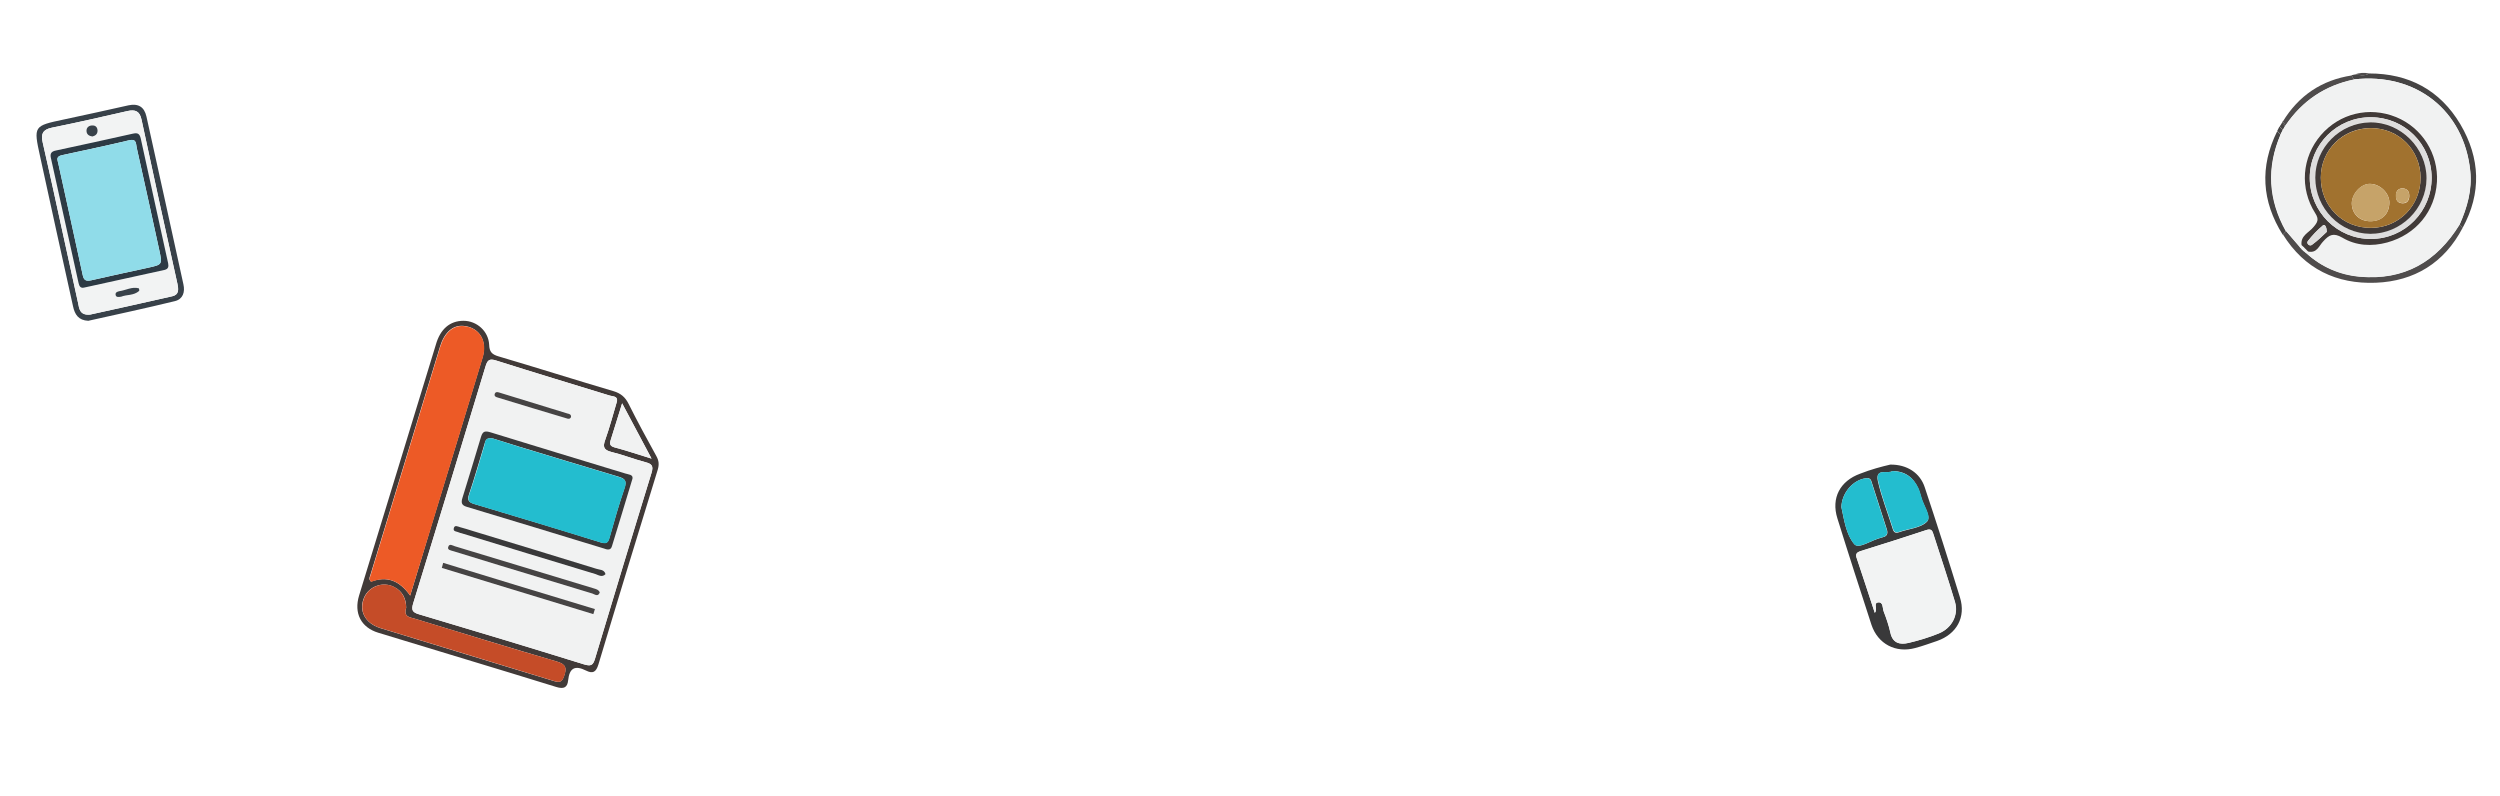 <?xml version="1.0" encoding="utf-8"?>
<!-- Generator: Adobe Illustrator 22.0.1, SVG Export Plug-In . SVG Version: 6.00 Build 0)  -->
<svg version="1.1" id="Capa_1" xmlns="http://www.w3.org/2000/svg" xmlns:xlink="http://www.w3.org/1999/xlink" x="0px" y="0px"
	 viewBox="0 0 1130 360" style="enable-background:new 0 0 1130 360;" xml:space="preserve">
<style type="text/css">
	.st0{fill:#413A38;}
	.st1{fill:#39393A;}
	.st2{fill:#384149;}
	.st3{fill:#4F4C4C;}
	.st4{fill:#464444;}
	.st5{fill:#F1F2F2;}
	.st6{fill:#ED5A26;}
	.st7{fill:#C54C28;}
	.st8{fill:#F2F3F3;}
	.st9{fill:#23BDCF;}
	.st10{fill:#2D3A44;}
	.st11{fill:#90DCE9;}
	.st12{fill:#DEDDDD;}
	.st13{fill:#A1722F;}
	.st14{fill:#C6A369;}
</style>
<path class="st0" d="M209.5,145c6,0,11.3,4.7,11.6,10.8c0.1,3.2,1.2,4.4,4.3,5.3c17.3,5.1,34.6,10.6,51.9,15.7
	c3.3,1,5.3,2.7,6.8,5.7c4,8,8.3,15.9,12.6,23.7c1.1,2,1.3,3.7,0.6,6.1c-9,29.3-18,58.6-26.8,88c-1.1,3.6-2.6,4.3-5.6,2.8
	c-5-2.5-7.5-1.2-8.1,4.4c-0.3,3.2-1.9,4.1-5.4,3c-26.8-8.3-53.6-16.3-80.4-24.5c-7.9-2.4-11.1-8.9-8.7-16.8
	c11.6-37.8,23.1-75.6,34.7-113.4C199,148.7,203.4,145,209.5,145z M278.9,181.3c0.3-2.3-1.8-2-3.3-2.5c-17.1-5.3-34.2-10.4-51.2-15.8
	c-3.3-1.1-4.1-0.2-5,2.8c-10.8,35.6-21.6,71.3-32.6,106.8c-1,3.2-0.4,4.2,2.7,5.1c24.9,7.4,49.7,14.9,74.5,22.6c3,0.9,4,0.5,4.9-2.4
	c8.5-28.1,17-56.2,25.6-84.2c1-3.1,0.1-4-2.8-4.8c-5.1-1.3-10.1-3.3-15.3-4.6c-3.6-0.9-4-2.4-2.8-5.6
	C275.6,193.1,277.1,187.3,278.9,181.3z M185.4,269.2c3.6-11.7,6.7-22.2,9.9-32.7c7.6-25,15.3-49.9,22.8-74.9
	c2.3-7.5-1.4-13.6-8.5-14.3c-4.8-0.5-8.7,2.8-10.7,9.3c-10.5,34.3-20.9,68.7-31.4,103c-0.3,1.1-1.1,2.1,0.2,3.3
	C174.7,260.3,180.4,262.2,185.4,269.2z M183.6,274.7c0-3.9-1.5-7.4-5.5-9.4c-5-2.6-11.3-0.3-13.5,4.7c-2.6,5.9,0.3,11.7,7.3,13.9
	c26.2,8.1,52.5,16,78.7,24c2.4,0.7,3.4,0.3,4.3-2.2c1.4-3.7,0.9-5.5-3.3-6.7c-21.4-6.3-42.7-12.8-64-19.3
	C185.6,279,182.2,279.1,183.6,274.7z M281.2,182.3c-1.9,6-3.5,11.3-5.2,16.7c-0.5,1.6-0.3,2.6,1.7,3.2c5.3,1.4,10.6,3.2,16.8,5.1
	C289.9,198.6,285.7,190.8,281.2,182.3z"/>
<path class="st1" d="M854.4,210c7.6-0.1,13.5,3.8,15.6,10.3c5.5,16.5,10.8,33.1,15.9,49.7c2.8,9-1.5,16.6-10.3,19.7
	c-3.3,1.1-6.5,2.3-9.9,3.2c-8.8,2.4-16.9-1.8-19.8-10.5c-5.2-16-10.4-32-15.4-48.1c-2.9-9.2,1.2-16.9,10.3-20.2
	C845.6,212.2,850.5,210.9,854.4,210z M847.4,277c1.5-1.7-0.8-4.3,1.4-4.7c2.5-0.4,2,2.5,2.6,4.1c1.2,3.1,2.3,6.3,3,9.5
	c1,4.8,4.3,5.6,8.2,4.7c4.7-1.1,9.3-2.5,13.7-4.3c5.9-2.4,9-8.3,7.3-14.2c-3-10.3-6.5-20.5-9.8-30.8c-0.5-1.6-1.1-2.4-3.2-1.7
	c-9.9,3.3-19.8,6.4-29.7,9.5c-1.5,0.5-2.3,1.2-1.8,2.9C841.9,260.2,844.6,268.5,847.4,277z M832.3,229.2c1.2,5.4,2,12.2,5.9,16.8
	c2,2.3,7.7-1.9,11.9-2.9c0.3-0.1,0.6-0.2,1-0.3c1.9-0.4,2.3-1.7,1.8-3.4c-2.3-7.3-4.7-14.6-7-21.8c-0.4-1.4-1.3-1.6-2.7-1.4
	C837.6,217,832.5,222.7,832.3,229.2z M855.4,212.9c-2,1.5-7.9-1.6-6.6,4.6c1.6,7.1,4.3,13.9,6.5,20.9c0.4,1.4,0.8,3,3,2.2
	c4.4-1.6,9.9-1.9,12.7-4.8c2.1-2.2-1.6-7.2-2.6-10.9c-0.4-1.4-0.8-2.9-1.4-4.2C864.8,215.8,861.2,213,855.4,212.9z"/>
<path class="st2" d="M39.9,145c-4.4-0.2-6.1-2.8-6.9-6.6C28,115.8,23,93.2,18.1,70.6c-3-13.7-2.9-13.7,10.8-16.6
	c9.8-2.1,19.5-4.2,29.2-6.4c4.3-0.9,7.1,0.6,8.1,5.1c5.6,25.3,11.2,50.5,16.7,75.8c0.8,3.5-0.2,6.7-3.8,7.6
	C66,139.3,52.9,142.1,39.9,145z M40.7,142.2c11.9-2.6,24.6-5.4,37.2-8.3c3-0.7,2.8-3,2.3-5.6C74.7,103.6,69.3,79,64,54.2
	c-0.8-4-2.9-4.8-6.4-4c-11.3,2.6-22.7,5.2-34.1,7.5c-4.2,0.8-5.1,2.9-4.2,6.7c1.7,7.3,3.3,14.6,4.9,21.9
	c3.7,16.9,7.4,33.8,11.1,50.7C35.8,139.6,36.1,142.6,40.7,142.2z"/>
<path class="st3" d="M1113.1,103c-8.3,15.9-21.9,24.1-39.2,24.8c-17.7,0.7-32.3-6.2-42-21.8c0.5-0.5,0.9-1,1.4-1.5
	c2.1,2.4,4.1,4.8,6.2,7.2c0.2,0.2,0.5,0.5,0.7,0.7c0.4,0.4,0.9,0.8,1.3,1.2c0.3,0.3,0.6,0.5,0.9,0.8c6.9,6.2,15,9.7,24.1,10.6
	c20,1.8,34.8-6.7,45.2-23.6C1112.2,102,1112.6,102.5,1113.1,103z"/>
<path class="st4" d="M1113.1,103c-0.5-0.5-0.9-1-1.4-1.5c3.4-7.7,5.7-15.7,4.8-24.2c-2.8-27.4-24.6-44.6-52.6-41.4
	c-0.3-0.6-0.7-1.3-1-1.9c0.4-0.1,0.9-0.2,1.3-0.3c2.2,0.1,4.5,0.9,6.6-0.5c18,0,32.1,7.5,41.3,23
	C1121.1,71.5,1121.7,87.3,1113.1,103z"/>
<path class="st3" d="M1063,34.1c0.3,0.6,0.7,1.3,1,1.9c-13.1,2.7-23.4,9.6-30.9,20.7c-0.4-0.6-0.8-1.1-1.3-1.7
	C1039,43.2,1049.4,36.2,1063,34.1z"/>
<path class="st4" d="M1033.2,104.6c-0.5,0.5-0.9,1-1.4,1.5c-9.5-15.1-10.5-30.7-2.5-46.8c0.5,0.5,1,1,1.5,1.5
	C1024.4,75.7,1025.2,90.3,1033.2,104.6z"/>
<path class="st3" d="M1070.9,33.2c-2.1,1.4-4.4,0.6-6.6,0.5C1066.5,32.8,1068.7,32.8,1070.9,33.2z"/>
<path class="st4" d="M1029.3,59.2c0.3-0.7,0.7-1.3,1-2c0.5,0.5,1,1,1.5,1.5c-0.3,0.7-0.7,1.3-1,2
	C1030.3,60.2,1029.8,59.7,1029.3,59.2z"/>
<path class="st4" d="M1030.4,57.2c0.4-0.6,0.8-1.2,1.2-1.9c0.4,0.6,0.8,1.1,1.2,1.7c-0.3,0.6-0.6,1.1-0.9,1.7
	C1031.3,58.2,1030.9,57.7,1030.4,57.2z"/>
<path class="st4" d="M1031.8,54.9c0.4,0.6,0.8,1.1,1.3,1.7c-0.1,0.1-0.2,0.3-0.3,0.5c-0.4-0.6-0.8-1.1-1.2-1.7
	C1031.5,55.1,1031.6,55,1031.8,54.9z"/>
<path class="st5" d="M278.9,181.3c-1.8,6-3.3,11.8-5.3,17.4c-1.2,3.3-0.8,4.7,2.8,5.6c5.2,1.2,10.1,3.2,15.3,4.6
	c2.9,0.7,3.7,1.6,2.8,4.8c-8.7,28-17.2,56.1-25.6,84.2c-0.9,2.9-1.9,3.3-4.9,2.4c-24.8-7.7-49.6-15.2-74.5-22.6
	c-3.1-0.9-3.7-1.9-2.7-5.1c11-35.6,21.8-71.2,32.6-106.8c0.9-3,1.7-3.9,5-2.8c17,5.4,34.1,10.6,51.2,15.8
	C277.1,179.2,279.2,179,278.9,181.3z M285.9,216.3c0.3-1.9-1.9-1.8-3.3-2.3c-20.3-6.2-40.6-12.3-60.9-18.6c-2.4-0.7-3.6-0.6-4.3,2.1
	c-2.7,9.2-5.5,18.4-8.4,27.6c-0.6,2.1-0.5,3.3,2,4c20.7,6.2,41.3,12.6,61.9,18.8c1.4,0.4,3.1,1.1,3.7-1
	C279.7,237,282.7,227,285.9,216.3z M200.3,254.4c-0.2,0.8-0.4,1.6-0.6,2.4c22.8,7,45.7,13.9,68.5,20.9c0.2-0.8,0.5-1.5,0.7-2.3
	C246,268.4,223.2,261.4,200.3,254.4z M271.1,267.8c-0.4-1.1-1.3-1.4-2.3-1.7c-21.1-6.4-42.2-12.8-63.3-19.2c-1-0.3-2.5-1.4-3,0.3
	c-0.4,1.4,1.2,1.6,2.2,1.9c6.8,2.1,13.7,4.2,20.5,6.3c14.2,4.3,28.3,8.6,42.5,12.9C268.9,268.6,270.3,269.9,271.1,267.8z
	 M273.7,259.5c-0.6-2.2-2.7-1.9-4.1-2.3c-18.6-5.8-37.3-11.4-55.9-17.1c-1.9-0.6-3.8-1.1-5.7-1.7c-1-0.3-2.5-1.2-2.9,0.5
	c-0.4,1.6,1.5,1.4,2.4,1.9c0.3,0.2,0.6,0.2,1,0.3c20.2,6.2,40.4,12.3,60.7,18.5C270.6,260,272.2,261.1,273.7,259.5z M258.1,188.5
	c0.1-1.2-0.7-1.4-1.5-1.6c-10.3-3.1-20.6-6.3-30.9-9.5c-0.9-0.3-1.7-0.2-2,0.7c-0.3,1.1,0.7,1.4,1.4,1.6c10.3,3.2,20.7,6.3,31.1,9.4
	C256.8,189.4,257.7,189.5,258.1,188.5z"/>
<path class="st6" d="M185.4,269.2c-5-7.1-10.7-8.9-17.6-6.2c-1.3-1.1-0.5-2.2-0.2-3.3c10.5-34.4,20.9-68.7,31.4-103
	c2-6.4,5.9-9.8,10.7-9.3c7.1,0.7,10.8,6.8,8.5,14.3c-7.6,25-15.2,49.9-22.8,74.9C192.2,247,189,257.5,185.4,269.2z"/>
<path class="st7" d="M183.6,274.7c-1.4,4.5,2.1,4.3,4.1,5c21.3,6.5,42.6,13.1,64,19.3c4.2,1.2,4.6,3,3.3,6.7c-0.9,2.5-2,2.9-4.3,2.2
	c-26.2-8-52.5-16-78.7-24c-7.1-2.2-9.9-7.9-7.3-13.9c2.2-5,8.5-7.3,13.5-4.7C182,267.3,183.5,270.8,183.6,274.7z"/>
<path class="st5" d="M281.2,182.3c4.5,8.5,8.7,16.3,13.3,25c-6.2-1.9-11.4-3.7-16.8-5.1c-2.1-0.6-2.2-1.6-1.7-3.2
	C277.7,193.7,279.3,188.3,281.2,182.3z"/>
<path class="st8" d="M847.4,277c-2.8-8.5-5.5-16.8-8.2-25c-0.6-1.7,0.3-2.4,1.8-2.9c9.9-3.1,19.9-6.2,29.7-9.5
	c2.1-0.7,2.7,0,3.2,1.7c3.3,10.3,6.7,20.5,9.8,30.8c1.7,5.8-1.4,11.8-7.3,14.2c-4.4,1.8-9.1,3.2-13.7,4.3c-3.9,0.9-7.2,0.2-8.2-4.7
	c-0.7-3.2-1.8-6.4-3-9.5c-0.6-1.5-0.2-4.4-2.6-4.1C846.6,272.7,848.9,275.3,847.4,277z"/>
<path class="st9" d="M832.3,229.2c0.2-6.5,5.3-12.2,10.8-13c1.4-0.2,2.2,0.1,2.7,1.4c2.3,7.3,4.7,14.5,7,21.8
	c0.5,1.7,0.1,2.9-1.8,3.4c-0.3,0.1-0.6,0.2-1,0.3c-4.1,1-9.9,5.2-11.9,2.9C834.3,241.4,833.5,234.6,832.3,229.2z"/>
<path class="st9" d="M855.4,212.9c5.8,0.2,9.4,2.9,11.7,7.6c0.6,1.3,1,2.8,1.4,4.2c1,3.8,4.7,8.8,2.6,10.9c-2.8,3-8.4,3.3-12.7,4.8
	c-2.2,0.8-2.6-0.8-3-2.2c-2.2-6.9-4.9-13.8-6.5-20.9C847.5,211.3,853.4,214.4,855.4,212.9z"/>
<path class="st8" d="M40.7,142.2c-4.6,0.4-4.9-2.6-5.4-5.2c-3.7-16.9-7.4-33.8-11.1-50.7C22.5,79,21,71.7,19.3,64.4
	c-0.9-3.8,0-5.8,4.2-6.7c11.4-2.3,22.7-4.9,34.1-7.5c3.6-0.8,5.6,0,6.4,4c5.3,24.7,10.7,49.4,16.2,74.1c0.6,2.6,0.7,4.9-2.3,5.6
	C65.3,136.8,52.6,139.5,40.7,142.2z M38,130c12.2-2.7,24.3-5.3,36.3-8c1.8-0.4,2-1.5,1.6-3c-4.1-18.8-8.3-37.7-12.4-56.5
	c-0.4-2.1-1.3-2.6-3.5-2.1C48.6,63,37,65.5,25.5,68c-2.1,0.4-2.9,1.3-2.4,3.4c4.2,18.8,8.3,37.7,12.5,56.5
	C35.9,129.4,36.4,130.4,38,130z M54.8,134.1c2.4-0.9,5.6-0.4,8-2.5c0.2-0.2,0-1.2-0.2-1.2c-3.1-0.8-5.8,0.8-8.7,1.3
	c-1,0.1-2.1,0.5-1.7,1.9C52.6,134.4,53.6,134.2,54.8,134.1z M41.8,61.7c1.4-0.3,2.4-1.1,2.3-2.7c-0.1-1.6-1.1-2.3-2.6-2.3
	c-1.5,0.1-2.4,1.1-2.4,2.6C39.2,60.9,40.3,61.5,41.8,61.7z"/>
<path class="st5" d="M1032.8,57.1c0.1-0.2,0.2-0.3,0.3-0.5c7.5-11,17.8-18,30.9-20.7c28-3.2,49.8,14,52.6,41.4
	c0.9,8.5-1.4,16.5-4.8,24.2c-10.4,16.9-25.2,25.4-45.2,23.6c-9.1-0.8-17.3-4.4-24.1-10.6c0.3-0.3,0.6-0.6,0.9-0.9
	c4,0.9,5-2.8,6.7-4.7c2.7-3,4.6-4,8.6-1.7c6.2,3.7,13.3,4.1,20.3,2.2c13.1-3.5,21.7-14.1,22.5-27.4c0.7-12.7-6.7-24.5-18.5-29.3
	c-12.1-4.9-25.5-1.7-34,8.2c-8.5,9.9-9.7,24-2.5,35.3c1.8,2.9,1,4.1-0.8,6.2c-2.1,2.5-6,3.9-5.4,8.2c-0.2,0.3-0.5,0.6-0.7,1
	c-2.1-2.4-4.1-4.8-6.2-7.2c-8.1-14.2-8.9-28.8-2.4-43.9c0.3-0.7,0.7-1.3,1-2C1032.2,58.2,1032.5,57.6,1032.8,57.1z"/>
<path class="st5" d="M1041.5,113.8c-0.4-0.4-0.9-0.8-1.3-1.2c0.4-0.3,0.7-0.5,1.1-0.8c0.3,0.3,0.7,0.6,1,1
	C1042,113.1,1041.7,113.4,1041.5,113.8z"/>
<path class="st5" d="M1040.2,112.5c-0.2-0.3-0.5-0.5-0.7-0.7c0.2-0.3,0.5-0.6,0.7-1c0.3,0.3,0.7,0.6,1,0.9
	C1040.9,112,1040.5,112.3,1040.2,112.5z"/>
<path class="st5" d="M1042.4,114.5c-0.3-0.3-0.6-0.5-0.9-0.8c0.3-0.4,0.5-0.7,0.8-1.1c0.3,0.3,0.7,0.6,1,1
	C1043,114,1042.7,114.3,1042.4,114.5z"/>
<path class="st1" d="M285.9,216.3c-3.2,10.6-6.2,20.6-9.3,30.6c-0.6,2.1-2.3,1.5-3.7,1c-20.6-6.3-41.3-12.6-61.9-18.8
	c-2.5-0.7-2.6-2-2-4c2.8-9.2,5.7-18.4,8.4-27.6c0.8-2.7,1.9-2.8,4.3-2.1c20.3,6.3,40.6,12.4,60.9,18.6
	C284,214.5,286.2,214.4,285.9,216.3z M222.8,198.2c-3.3-0.6-3.4,1.2-3.9,2.8c-2.3,7.5-4.4,15-6.9,22.4c-1,2.8,0,3.7,2.4,4.4
	c19,5.7,38.1,11.4,57,17.3c2.6,0.8,3.4,0.3,4.1-2.2c2.1-7.5,4.3-15,6.8-22.4c1.1-3.3,0.1-4.2-2.9-5.1c-14.9-4.4-29.8-9-44.7-13.5
	C230.4,200.6,226.2,199.3,222.8,198.2z"/>
<path class="st4" d="M200.3,254.4c22.9,7,45.7,14,68.6,20.9c-0.2,0.8-0.5,1.5-0.7,2.3c-22.8-7-45.7-13.9-68.5-20.9
	C199.9,256,200.1,255.2,200.3,254.4z"/>
<path class="st4" d="M271.1,267.8c-0.8,2.1-2.2,0.9-3.3,0.5c-14.2-4.3-28.3-8.6-42.5-12.9c-6.8-2.1-13.7-4.2-20.5-6.3
	c-1-0.3-2.7-0.5-2.2-1.9c0.5-1.7,2-0.6,3-0.3c21.1,6.4,42.2,12.8,63.3,19.2C269.8,266.4,270.7,266.7,271.1,267.8z"/>
<path class="st1" d="M273.7,259.5c-1.5,1.6-3.1,0.5-4.5,0c-20.2-6.1-40.5-12.3-60.7-18.5c-0.3-0.1-0.7-0.1-1-0.3
	c-0.9-0.5-2.8-0.3-2.4-1.9c0.4-1.7,1.8-0.8,2.9-0.5c1.9,0.5,3.8,1.1,5.7,1.7c18.6,5.7,37.3,11.3,55.9,17.1
	C271,257.6,273.1,257.3,273.7,259.5z"/>
<path class="st4" d="M258.1,188.5c-0.4,1-1.3,0.9-2,0.6c-10.4-3.1-20.7-6.2-31.1-9.4c-0.7-0.2-1.7-0.5-1.4-1.6c0.3-1,1.1-1,2-0.7
	c10.3,3.2,20.6,6.3,30.9,9.5C257.4,187.1,258.2,187.3,258.1,188.5z"/>
<path class="st10" d="M38,130c-1.6,0.4-2.2-0.7-2.5-2.1c-4.2-18.8-8.3-37.7-12.5-56.5c-0.5-2.1,0.3-3,2.4-3.4
	C37,65.5,48.6,63,60.1,60.4c2.2-0.5,3,0.1,3.5,2.1c4.1,18.9,8.3,37.7,12.4,56.5c0.3,1.5,0.1,2.6-1.6,3C62.3,124.7,50.3,127.3,38,130
	z M26,72.4c0.1,0.7,0.2,1,0.3,1.3c3.7,16.9,7.5,33.8,11.1,50.7c0.5,2.3,1.5,2.8,3.8,2.3c8.6-2,17.2-3.8,25.8-5.7
	c6.3-1.4,6.4-1.4,5-7.9c-3.4-15.4-6.7-30.9-10.2-46.3c-0.4-1.6,0.1-4.2-3.4-3.4c-10,2.4-20.1,4.5-30.2,6.7
	C26.7,70.4,25.7,71,26,72.4z"/>
<path class="st2" d="M54.8,134.1c-1.2,0.2-2.2,0.3-2.5-0.6c-0.4-1.3,0.7-1.7,1.7-1.9c2.9-0.4,5.6-2.1,8.7-1.3c0.2,0,0.3,1.1,0.2,1.2
	C60.4,133.7,57.2,133.1,54.8,134.1z"/>
<path class="st2" d="M41.8,61.7c-1.4-0.2-2.6-0.8-2.7-2.4c-0.1-1.5,0.9-2.5,2.4-2.6c1.5-0.1,2.5,0.6,2.6,2.3
	C44.1,60.6,43.2,61.3,41.8,61.7z"/>
<path class="st0" d="M1043.3,113.7c-0.3-0.3-0.7-0.6-1-1c-0.3-0.3-0.7-0.6-1-1c-0.3-0.3-0.7-0.6-1-0.9c-0.6-4.3,3.4-5.7,5.4-8.2
	c1.8-2.1,2.6-3.4,0.8-6.2c-7.2-11.3-6-25.4,2.5-35.3c8.5-9.9,21.9-13.1,34-8.2c11.8,4.8,19.2,16.6,18.5,29.3
	c-0.8,13.3-9.4,23.8-22.5,27.4c-7,1.9-14.1,1.5-20.3-2.2c-4-2.3-5.9-1.3-8.6,1.7C1048.3,110.9,1047.3,114.6,1043.3,113.7z
	 M1071.7,108c15.3-0.1,27.5-12.5,27.4-27.8c-0.1-15.1-12.3-27.2-27.4-27.2c-15.3-0.1-27.7,12.3-27.7,27.5
	C1044.1,95.8,1056.5,108.1,1071.7,108z M1051.7,104.8c-0.1-2.5-1-3.6-1.8-2.9c-2.5,2.1-4.8,4.5-6.8,7.1c-0.8,1,0.8,2.5,1.8,1.7
	C1047.6,108.8,1050,106.4,1051.7,104.8z"/>
<path class="st9" d="M222.8,198.2c3.4,1.1,7.7,2.4,12,3.8c14.9,4.5,29.8,9.1,44.7,13.5c3,0.9,4,1.8,2.9,5.1
	c-2.6,7.4-4.7,14.9-6.8,22.4c-0.7,2.5-1.5,3-4.1,2.2c-19-5.9-38-11.6-57-17.3c-2.4-0.7-3.4-1.6-2.4-4.4c2.5-7.4,4.7-14.9,6.9-22.4
	C219.3,199.4,219.4,197.5,222.8,198.2z"/>
<path class="st11" d="M26,72.4c-0.3-1.4,0.7-2,2.2-2.3c10.1-2.2,20.2-4.3,30.2-6.7c3.5-0.8,3,1.8,3.4,3.4
	c3.5,15.4,6.8,30.9,10.2,46.3c1.4,6.5,1.4,6.5-5,7.9c-8.6,1.9-17.3,3.7-25.8,5.7c-2.3,0.5-3.3,0-3.8-2.3
	c-3.7-16.9-7.4-33.8-11.1-50.7C26.2,73.4,26.1,73,26,72.4z"/>
<path class="st12" d="M1071.7,108c-15.2,0.1-27.6-12.3-27.7-27.5c-0.1-15.2,12.3-27.6,27.7-27.5c15.1,0.1,27.3,12.2,27.4,27.2
	C1099.2,95.6,1087,108,1071.7,108z M1046.5,80.3c0,13.9,11.1,25.3,24.9,25.3c13.8,0,25.2-11.2,25.4-25c0.1-13.8-11.6-25.5-25.5-25.4
	C1057.7,55.4,1046.6,66.7,1046.5,80.3z"/>
<path class="st12" d="M1051.7,104.8c-1.8,1.6-4.1,4-6.7,5.9c-1.1,0.8-2.6-0.7-1.8-1.7c2-2.6,4.3-4.9,6.8-7.1
	C1050.7,101.2,1051.7,102.3,1051.7,104.8z"/>
<path class="st0" d="M1046.5,80.3c0-13.6,11.2-24.8,24.8-25c13.8-0.2,25.6,11.6,25.5,25.4c-0.1,13.7-11.6,25-25.4,25
	C1057.7,105.6,1046.5,94.2,1046.5,80.3z M1094.1,80.3c-0.1-12.6-9.9-22.4-22.5-22.4c-12.7,0-22.6,9.9-22.6,22.4
	c0,12.9,9.9,22.8,22.8,22.7C1084.3,102.9,1094.1,93,1094.1,80.3z"/>
<path class="st13" d="M1094.1,80.3c0.1,12.6-9.8,22.6-22.3,22.7c-12.9,0.1-22.8-9.8-22.8-22.7c0-12.5,9.9-22.3,22.6-22.4
	C1084.2,57.9,1094,67.7,1094.1,80.3z M1071.4,100c5.1,0,8.5-3.2,8.6-8.3c0.1-4.3-4.1-8.5-8.7-8.6c-4.1-0.1-8.3,4.5-8.3,8.9
	C1063.1,96.7,1066.5,100,1071.4,100z M1086,85.1c-1.8,0.1-2.9,1-3,3c-0.1,2,0.4,3.6,2.8,3.8c2,0.1,3-1,3.2-2.9
	C1089.1,86.9,1088.5,85.4,1086,85.1z"/>
<path class="st14" d="M1071.4,100c-4.8,0-8.3-3.3-8.4-8c-0.1-4.5,4.2-9.1,8.3-8.9c4.6,0.1,8.8,4.3,8.7,8.6
	C1079.8,96.9,1076.5,100.1,1071.4,100z"/>
<path class="st14" d="M1086,85.1c2.5,0.3,3.1,1.8,2.9,3.8c-0.1,1.9-1.2,3-3.2,2.9c-2.3-0.2-2.9-1.8-2.8-3.8
	C1083.1,86.1,1084.3,85.2,1086,85.1z"/>
</svg>
